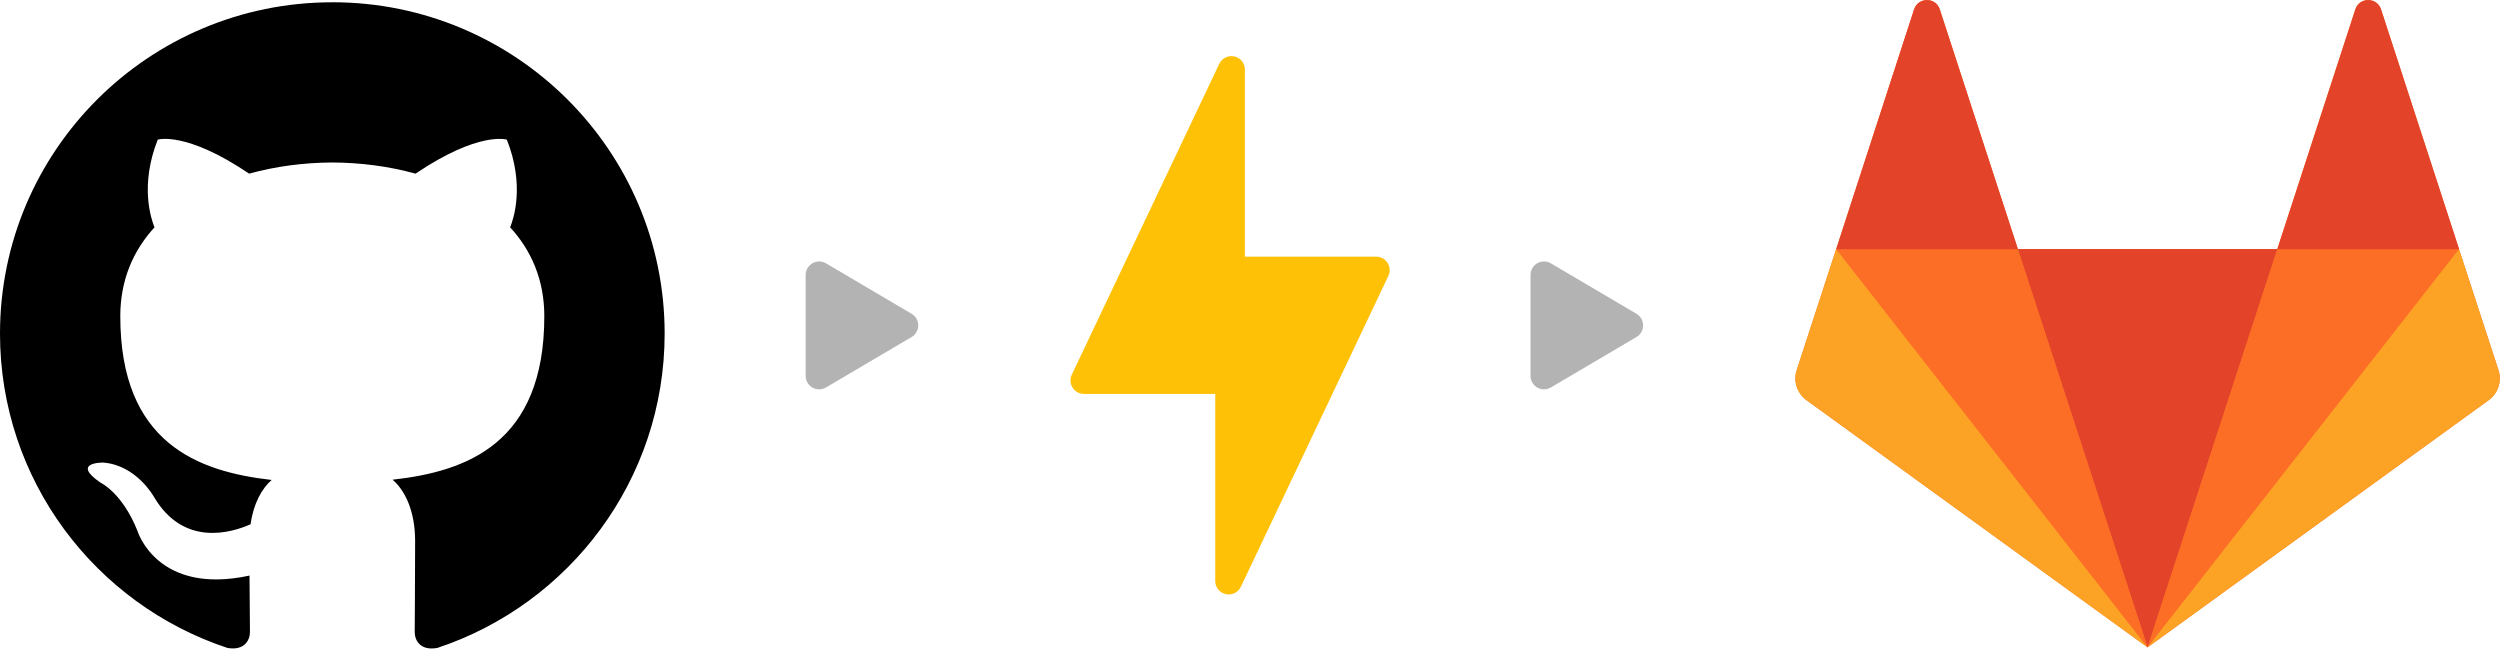 <svg height="289" viewBox="0 0 1114 289" width="1114" xmlns="http://www.w3.org/2000/svg"><g fill="none" fill-rule="evenodd"><g fill-rule="nonzero"><path d="m148.08.015c-81.775 0-148.08 66.095-148.08 147.635 0 65.2 42.425 120.55 101.28 140.05 7.41 1.35 10.1-3.21 10.1-7.125 0-3.5-.125-12.785-.2-25.1-41.19 8.92-49.88-19.79-49.88-19.79-6.735-17.055-16.445-21.585-16.445-21.585-13.445-9.16 1.02-8.98 1.02-8.98 14.865 1.05 22.68 15.215 22.68 15.215 13.21 22.555 34.655 16.04 43.1 12.27 1.345-9.545 5.165-16.05 9.4-19.74-32.88-3.725-67.455-16.395-67.455-72.96 0-16.115 5.775-29.29 15.245-39.61-1.525-3.735-6.61-18.74 1.445-39.07 0 0 12.435-3.97 40.725 15.15 11.81-3.28 24.48-4.91 37.075-4.975 12.575.065 25.25 1.695 37.075 4.975 28.275-19.105 40.68-15.15 40.68-15.15 8.08 20.325 3 35.35 1.475 39.07 9.49 10.32 15.225 23.5 15.225 39.61 0 56.715-34.625 69.19-67.62 72.845 5.32 4.56 10.05 13.565 10.05 27.34 0 19.73-.18 35.65-.18 40.49 0 3.95 2.665 8.545 10.18 7.105 58.79-19.565 101.19-74.855 101.19-140.05 0-81.545-66.31-147.635-148.1-147.635" fill="#000" transform="translate(0 1)"/><g transform="translate(800)"><path d="m313.33 164.951-17.587-53.912-34.792-106.941c-1.785-5.465-9.56-5.465-11.408 0l-34.792 106.872h-115.605l-34.792-106.872c-1.785-5.465-9.56-5.465-11.408 0l-34.734 106.872-17.587 53.975c-1.591 4.897.131 10.299 4.337 13.352l151.993 110.177 151.993-110.177c4.205-3.053 5.99-8.455 4.394-13.352" fill="#fc6d26"/><path d="m156.98 288.406 57.803-177.43h-115.605z" fill="#e24329"/><path d="m156.938 288.406-57.803-177.43h-80.939z" fill="#fc6d26"/><path d="m18.175 111.029-17.587 53.912c-1.591 4.892.131 10.299 4.337 13.352l151.993 110.177-138.737-177.441" fill="#fca326"/><path d="m18.197 111.029h81.002l-34.86-106.872c-1.785-5.47-9.56-5.47-11.408 0z" fill="#e24329"/><path d="m156.98 288.406 57.803-177.43h81.002z" fill="#fc6d26"/><path d="m295.733 111.029 17.587 53.912c1.591 4.892-.126 10.299-4.337 13.352l-151.993 110.114 138.737-177.378" fill="#fca326"/><path d="m295.785 111.029h-80.997l34.792-106.872c1.785-5.47 9.56-5.47 11.408 0z" fill="#e24329"/></g><path d="m554.728 114.357h58.512c3.314 0 6 2.686 6 6 0 .89-.198 1.768-.579 2.572l-65.728 138.541c-1.42 2.994-4.999 4.269-7.993 2.849-2.094-.993-3.428-3.103-3.428-5.421v-83.355h-58.512c-3.314 0-6-2.686-6-6 0-.89.198-1.768.579-2.572l65.728-138.541c1.42-2.994 4.999-4.269 7.993-2.849 2.094.993 3.428 3.103 3.428 5.421z" fill="#ffc106"/></g><path d="m715.169 125.772 22.5 38.182c1.682 2.855.732 6.533-2.123 8.215-.923.544-1.975.831-3.046.831h-45c-3.314 0-6-2.686-6-6 0-1.071.287-2.123.831-3.046l22.5-38.182c1.682-2.855 5.36-3.805 8.215-2.123.876.516 1.607 1.247 2.123 2.123z" fill="#000" opacity=".299" transform="matrix(0 1 -1 0 855 -565)"/><path d="m392.169 125.772 22.5 38.182c1.682 2.855.732 6.533-2.123 8.215-.923.544-1.975.831-3.046.831h-45c-3.314 0-6-2.686-6-6 0-1.071.287-2.123.831-3.046l22.5-38.182c1.682-2.855 5.36-3.805 8.215-2.123.876.516 1.607 1.247 2.123 2.123z" fill="#000" opacity=".299" transform="matrix(0 1 -1 0 532 -242)"/></g></svg>
